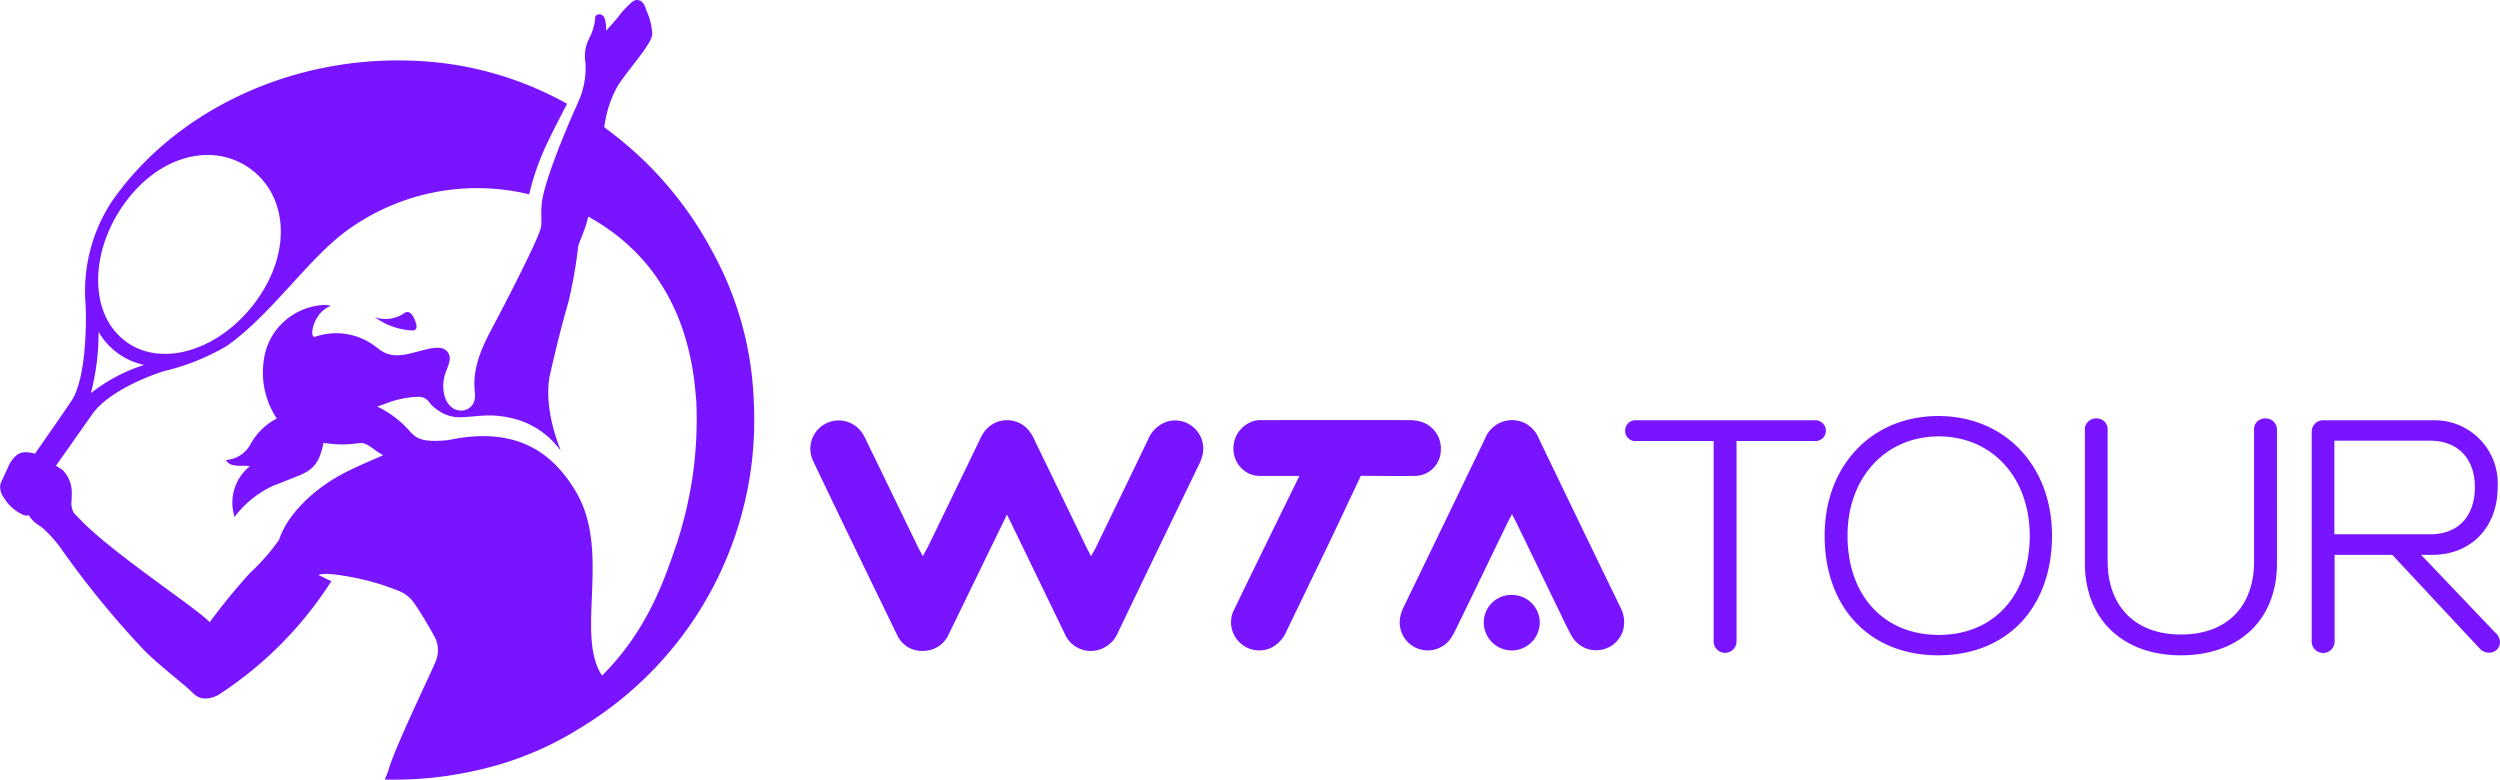 <svg xmlns="http://www.w3.org/2000/svg" id="wta-ukraine-logo" width="245" height="76.404" viewBox="0 0 245 76.404"><g id="Horizontal_Color" data-name="Horizontal Color" transform="translate(0 0)"><g id="Mark" transform="translate(0 0)"><path id="Path_571" data-name="Path 571" d="M99.4,74.724a32.816,32.816,0,0,0-4-14.706,35.719,35.719,0,0,0-10.5-12.17.543.543,0,0,1-.154-.138,11.093,11.093,0,0,1,1.352-4.1c1.214-1.813,3.227-3.965,3.35-4.963a6.082,6.082,0,0,0-.6-2.413c-.231-1-.891-1.137-1.322-.83a9.169,9.169,0,0,0-1.429,1.521c-.492.6-.937,1.091-1.183,1.352a2.863,2.863,0,0,0-.031-.784c-.108-1-.768-.953-1.014-.645a5.262,5.262,0,0,1-.538,2.044,3.828,3.828,0,0,0-.43,2.52,7.938,7.938,0,0,1-.6,3.58c-.123.277-.246.584-.384.891-.015,0-2.827,6.285-3.273,9.082-.169,1.383.046,2.09-.154,2.751-.4,1.337-3.2,6.807-4.625,9.481-1.06,1.982-2.059,4.057-1.813,6.392a2.976,2.976,0,0,1,.015.63,1.343,1.343,0,0,1-1.368,1.275H70.7c-1.444-.046-1.982-1.813-1.629-3.3.23-.937.861-1.752.307-2.459-.522-.661-1.583-.384-2.9-.031-1.429.384-2.735.722-3.98-.369v.015a6.36,6.36,0,0,0-6.1-1.091c-.63.184-.184-2.428,1.567-3.027a2.612,2.612,0,0,0-.922-.077,6.352,6.352,0,0,0-3.7,1.629,6.13,6.13,0,0,0-1.967,3.8,8.132,8.132,0,0,0,1.275,5.686,6.211,6.211,0,0,0-2.566,2.5,2.957,2.957,0,0,1-2.413,1.567c.43.83,1.69.446,2.336.615a4.564,4.564,0,0,0-1.491,4.963,9.829,9.829,0,0,1,3.888-3.1c.476-.169,1.721-.676,2.182-.861,1.706-.63,2.259-1.414,2.643-3.3a10.994,10.994,0,0,0,3.473.031c.876-.108,1.291.63,2.382,1.168-.476.246-2.889,1.214-4.272,2-2.366,1.306-5.04,3.611-5.947,6.316A20.088,20.088,0,0,1,50.031,91.4a61.382,61.382,0,0,0-3.949,4.825c-.015-.015-.031-.031-.046-.031-1.306-1.383-9.266-6.577-12.493-9.865-.031-.031-.676-.676-.784-.814a1.982,1.982,0,0,1-.215-1.245c0-.184.015-.384.015-.6a3.169,3.169,0,0,0-.891-2.351c-.323-.215-.538-.353-.661-.415l3.55-5.04c1.306-1.89,4.579-3.457,7.053-4.241a22.081,22.081,0,0,0,6.131-2.459c4.21-2.935,7.852-8.344,11.525-11.125A21.687,21.687,0,0,1,77.384,54.3a24.988,24.988,0,0,1,1.89-5.271c.507-1.076,1.4-2.781,1.829-3.6a33.345,33.345,0,0,0-13.2-4.1c-13.292-1.2-25.416,4.81-31.563,13.891a16.046,16.046,0,0,0-2.459,9.42c.154,1.859.123,7.637-1.322,9.85-.522.814-2.4,3.488-3.611,5.24a1.51,1.51,0,0,0-.492-.123c-.937-.138-1.414.154-2,1.122L25.737,82.3a4.642,4.642,0,0,0-.184.446,1.752,1.752,0,0,0,.338,1.26,4.263,4.263,0,0,0,1.783,1.644.939.939,0,0,0,.676.108c.522.814.953.891,1.429,1.306a12.8,12.8,0,0,1,1.936,2.244,89.405,89.405,0,0,0,7.975,9.712c1.429,1.444,4.011,3.4,4.671,4.088a2.182,2.182,0,0,0,.2.184,1.587,1.587,0,0,0,1.183.415,2.657,2.657,0,0,0,1.352-.461A36.994,36.994,0,0,0,58.007,92.2c-.307-.077-1.137-.569-1.291-.584l.092-.046a3.751,3.751,0,0,1,1.137-.046h.061a24.4,24.4,0,0,1,6.761,1.706,3.38,3.38,0,0,1,1.352,1.137c.707,1.014,1.352,2.136,1.982,3.258a2.835,2.835,0,0,1,.2,2.244c-.277.83-3.58,7.545-4.564,10.4a9.48,9.48,0,0,1-.507,1.383h.046a36.273,36.273,0,0,0,8.913-.891,31.944,31.944,0,0,0,10.326-4.241A35.246,35.246,0,0,0,99.235,80.271v-.015a36.107,36.107,0,0,0,.169-5.532ZM37.63,55.331c3.442-4.887,8.713-6.147,12.339-3.6s4.241,7.944.8,12.831-9.174,6.792-12.8,4.241a6.391,6.391,0,0,1-2.074-2.489c-1.4-3-.845-7.314,1.736-10.987ZM35.187,67.778a6.808,6.808,0,0,0,4.456,3.242,16.44,16.44,0,0,0-5.209,2.766A23.549,23.549,0,0,0,35.187,67.778ZM92.381,86.741c-.369,1.383-.676,2.2-.676,2.2-1.26,3.719-2.981,8.329-7.176,12.524-2.658-4.011.891-12.093-2.52-17.948-2.4-4.118-6.116-6.5-12.539-5.132-2.858.292-3.181-.323-3.673-.738a9.887,9.887,0,0,0-3.3-2.551q.484-.154.922-.323a9.306,9.306,0,0,1,3.135-.63,1.238,1.238,0,0,1,.891.353c.077.092.154.2.246.292a2.237,2.237,0,0,0,.615.569,3.671,3.671,0,0,0,2.52.784c1.844-.092,2.92-.415,5.209.184a8.138,8.138,0,0,1,4.426,3.089c.031-.138-1.644-3.657-1.091-7.192.553-2.443,1.137-4.887,1.844-7.3a44.325,44.325,0,0,0,.968-5.471c.046-.292.384-1.03.645-1.767.154-.43.246-.8.353-1.2a21.962,21.962,0,0,1,2.8,1.844,19.514,19.514,0,0,1,3.534,3.6l-.015-.015a20.556,20.556,0,0,1,3.15,6.316c0,.015.015.031.015.046.031.092.046.184.077.261a26.965,26.965,0,0,1,.937,5.117l.092,1.014v.077a38.858,38.858,0,0,1-1.383,12Z" transform="translate(-25.526 -35.256)" fill="#7814ff"></path><path id="Path_572" data-name="Path 572" d="M267.466,234.431a3.227,3.227,0,0,1-2.766.338,6.663,6.663,0,0,0,3.719,1.291.361.361,0,0,0,.354-.369,1.137,1.137,0,0,0-.046-.292C268.327,234.093,267.835,234.124,267.466,234.431Z" transform="translate(-227.947 -203.676)" fill="#7814ff"></path></g><g id="Hologic_WTA_Tour" data-name="Hologic WTA Tour" transform="translate(79.402 40.774)"><path id="Tour" d="M1080.486,301.015h-17.349a1.01,1.01,0,0,0-1.137,1,.994.994,0,0,0,1.137,1.03h7.53V322.62a1.123,1.123,0,1,0,2.243,0V303.043h7.591a1.026,1.026,0,0,0,1.168-1.03,1.05,1.05,0,0,0-1.183-1m12.2,23.034c6.715,0,11.141-4.656,11.141-11.725,0-6.853-4.625-11.725-11.141-11.725s-11.141,4.841-11.141,11.725c0,7.069,4.425,11.725,11.141,11.725m.046-2c-5.394,0-8.944-3.872-8.944-9.727,0-5.686,3.719-9.727,8.944-9.727s8.912,4.041,8.912,9.727c0,5.839-3.519,9.727-8.912,9.727m23.741,2c5.717,0,9.4-3.519,9.4-8.989V302a1.1,1.1,0,0,0-1.137-1.168,1.058,1.058,0,0,0-1.106,1.168v12.831c0,4.364-2.582,7.176-7.177,7.176-4.548,0-7.176-2.843-7.176-7.207V302a1.07,1.07,0,0,0-1.091-1.168,1.081,1.081,0,0,0-1.137,1.168V315.06c.016,5.44,3.7,8.989,9.42,8.989m30.794-2.228L1140,314.2h1.107c3.78,0,6.392-2.689,6.392-6.623a6.185,6.185,0,0,0-6.392-6.562h-10.6a1.122,1.122,0,0,0-1.229,1.168v20.453a1.123,1.123,0,1,0,2.243,0V314.2h5.655l8.529,9.143a1.244,1.244,0,0,0,.968.446,1.042,1.042,0,0,0,1.06-1,1.366,1.366,0,0,0-.461-.968M1131.5,303.013h9.374c2.719,0,4.394,1.752,4.394,4.549,0,2.874-1.644,4.625-4.394,4.625H1131.5Z" transform="translate(-982.132 -300.6)" fill="#7814ff"></path><g id="WTA" transform="translate(0 0.393)"><path id="Path_573" data-name="Path 573" d="M974.61,414.685a2.689,2.689,0,0,0-2.812,2.674,2.743,2.743,0,1,0,5.486.031A2.712,2.712,0,0,0,974.61,414.685Z" transform="translate(-905.79 -397.544)" fill="#7814ff"></path><path id="Path_574" data-name="Path 574" d="M621.636,321.495q-4.01-8.252-7.99-16.534a2.823,2.823,0,0,0-2.612-1.8,2.864,2.864,0,0,0-2.674,1.844q-3.942,8.183-7.9,16.35a4.762,4.762,0,0,0-.354.922,2.747,2.747,0,0,0,4.794,2.428,5.182,5.182,0,0,0,.6-1.014c1.675-3.427,3.334-6.869,4.994-10.3.138-.292.292-.569.522-1.014.184.369.277.538.369.707,1.383,2.843,2.751,5.686,4.134,8.528.446.922.86,1.844,1.368,2.735a2.758,2.758,0,0,0,4.994-.507A3.087,3.087,0,0,0,621.636,321.495Zm-17.595-15.367a2.742,2.742,0,0,0-1.721-2.735,3.97,3.97,0,0,0-1.352-.231c-4.779-.015-14.813,0-14.813,0a2.766,2.766,0,0,0-2.428,2.582,2.7,2.7,0,0,0,1.46,2.628,2.656,2.656,0,0,0,1.183.261h3.811s-6.393,13.031-6.546,13.43a2.766,2.766,0,0,0,3.9,3.35,3.3,3.3,0,0,0,1.4-1.6c1.368-2.843,2.751-5.686,4.118-8.528.968-2.013,3.15-6.669,3.15-6.669s4.81.046,5.547,0A2.556,2.556,0,0,0,604.042,306.128ZM577.4,303.255a3.067,3.067,0,0,0-2.059,1.829c-1.69,3.534-3.411,7.053-5.117,10.588-.123.246-.277.492-.461.83-.215-.43-.384-.738-.538-1.06-1.644-3.411-3.3-6.823-4.948-10.219a5.476,5.476,0,0,0-.415-.784,2.766,2.766,0,0,0-4.656,0,5.5,5.5,0,0,0-.415.784c-1.644,3.411-3.3,6.823-4.948,10.219-.154.307-.323.6-.568,1.045-.246-.461-.4-.738-.538-1.03-1.644-3.381-3.273-6.761-4.917-10.126a6.806,6.806,0,0,0-.461-.876,2.775,2.775,0,0,0-4.81,2.751c2.7,5.67,5.455,11.341,8.206,17a2.642,2.642,0,0,0,2.536,1.568,2.724,2.724,0,0,0,2.52-1.614c.077-.154,5.5-11.31,5.716-11.74.584,1.183,4.272,8.82,5.624,11.6a2.776,2.776,0,0,0,2.827,1.752,2.929,2.929,0,0,0,2.459-1.875q3.918-8.144,7.852-16.273a4.816,4.816,0,0,0,.415-1.106A2.767,2.767,0,0,0,577.4,303.255Z" transform="translate(-542.244 -303.156)" fill="#7814ff"></path></g></g></g></svg>
